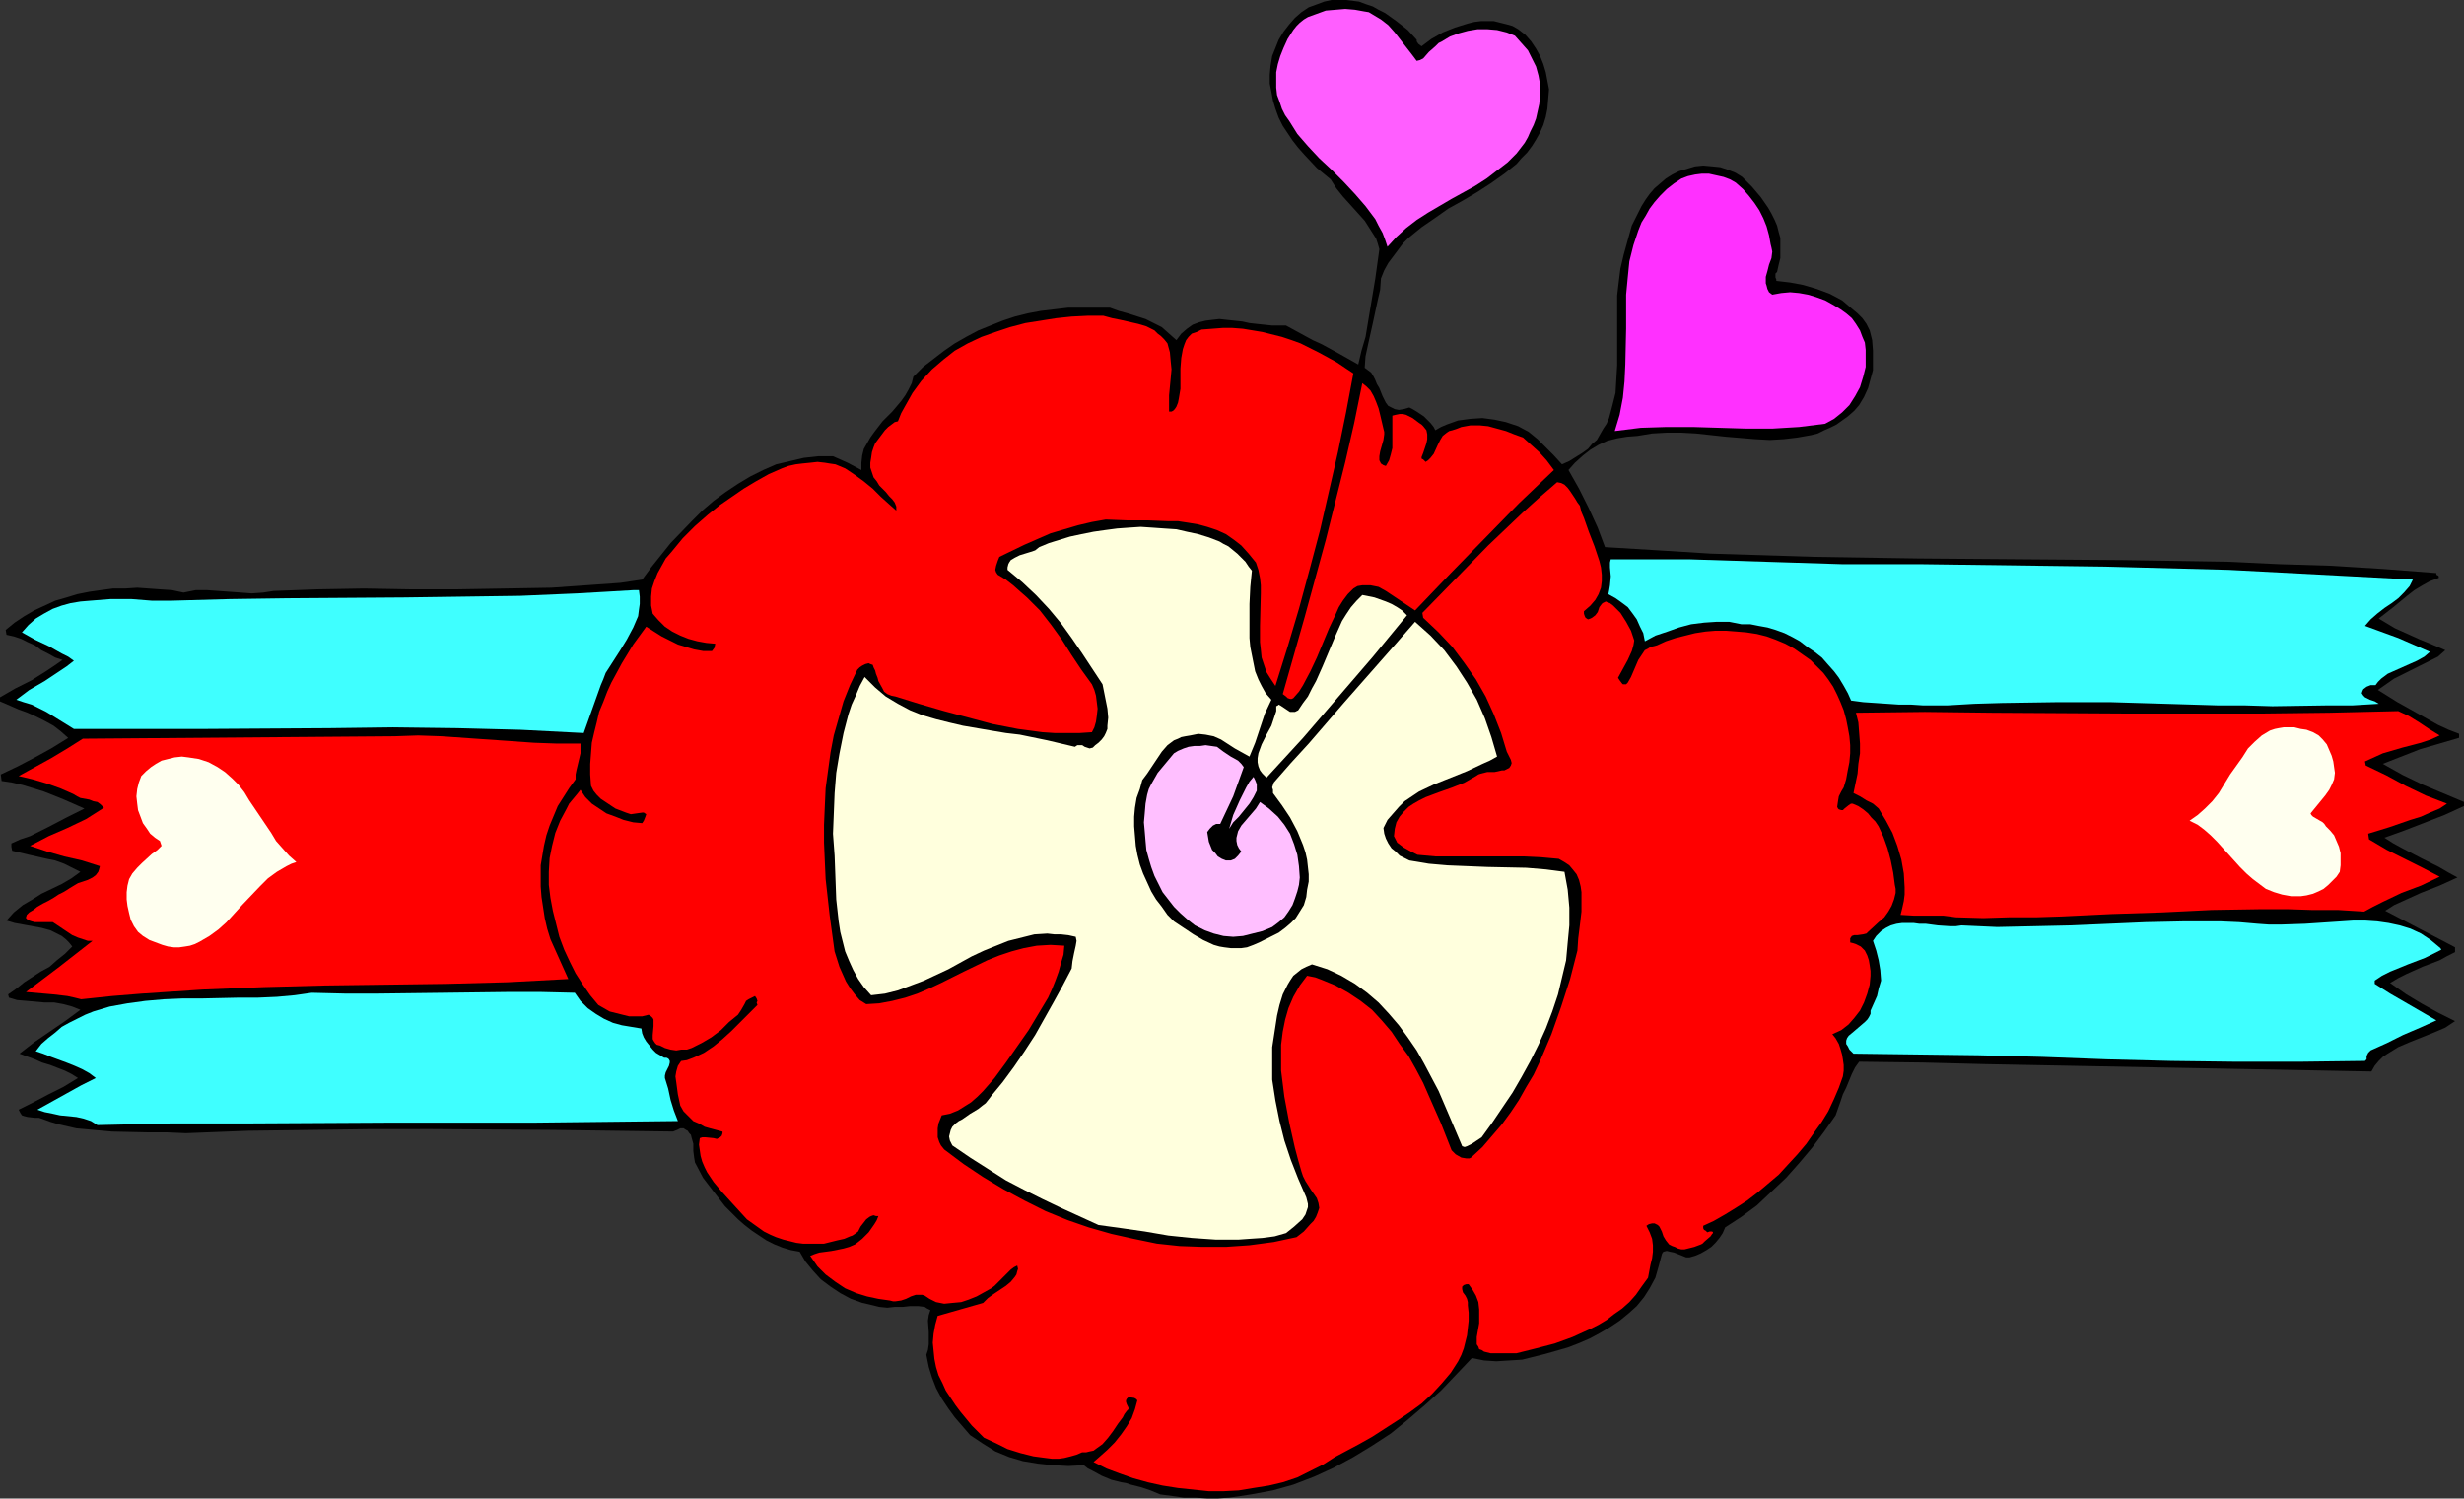 <?xml version="1.0" encoding="UTF-8" standalone="no"?>
<svg
   version="1.0"
   width="129.766mm"
   height="78.924mm"
   id="svg17"
   sodipodi:docname="Heart Design 2.wmf"
   xmlns:inkscape="http://www.inkscape.org/namespaces/inkscape"
   xmlns:sodipodi="http://sodipodi.sourceforge.net/DTD/sodipodi-0.dtd"
   xmlns="http://www.w3.org/2000/svg"
   xmlns:svg="http://www.w3.org/2000/svg">
  <rect width="100%" height="100%" fill="#333333" stroke="none"/>
  <sodipodi:namedview
     id="namedview17"
     pagecolor="#ffffff"
     bordercolor="#000000"
     borderopacity="0.25"
     inkscape:showpageshadow="2"
     inkscape:pageopacity="0.0"
     inkscape:pagecheckerboard="0"
     inkscape:deskcolor="#d1d1d1"
     inkscape:document-units="mm" />
  <defs
     id="defs1">
    <pattern
       id="WMFhbasepattern"
       patternUnits="userSpaceOnUse"
       width="6"
       height="6"
       x="0"
       y="0" />
  </defs>
  <path
     style="fill:#000000;fill-opacity:1;fill-rule:evenodd;stroke:none"
     d="m 1.616,197.947 1.616,-1.131 1.616,-1.293 3.232,-2.101 1.778,-0.97 1.454,-1.293 1.616,-1.293 1.454,-1.454 -0.646,-0.808 -0.646,-0.646 -0.808,-0.646 -0.646,-0.323 -1.616,-0.808 -1.778,-0.485 -3.555,-0.646 -1.778,-0.323 -1.616,-0.485 1.454,-1.616 1.778,-1.454 1.939,-1.131 1.778,-1.131 4.04,-1.939 1.939,-1.131 1.778,-1.293 -1.616,-0.808 -1.616,-0.808 -1.778,-0.646 -1.616,-0.323 -3.555,-0.808 -3.394,-0.808 -0.162,-0.808 v -0.646 l 1.778,-0.808 1.939,-0.646 3.555,-1.777 3.717,-1.939 3.555,-1.777 -4.04,-1.777 -4.04,-1.616 -2.101,-0.646 -2.101,-0.646 -2.101,-0.485 -2.101,-0.323 -0.162,-1.293 3.394,-1.616 3.394,-1.777 3.232,-1.777 3.394,-2.101 -1.454,-1.293 -1.454,-1.131 L 8.888,143.491 7.272,142.683 5.494,141.875 3.717,141.229 0,139.613 v -0.808 l 3.07,-1.777 3.232,-1.616 3.07,-1.939 1.454,-0.97 1.616,-1.131 -1.454,-0.485 -1.454,-0.808 -1.293,-0.646 -1.293,-0.97 -1.454,-0.646 -1.293,-0.646 -1.454,-0.485 -1.454,-0.323 -0.162,-0.97 1.778,-1.454 1.939,-1.293 1.939,-1.131 2.101,-0.97 2.101,-0.97 2.262,-0.646 2.101,-0.646 2.424,-0.485 2.262,-0.323 2.424,-0.323 h 2.424 l 2.424,-0.162 2.262,0.162 2.262,0.162 2.424,0.162 2.262,0.485 2.424,-0.485 h 2.262 l 2.262,0.162 4.525,0.323 2.101,0.162 2.262,-0.162 2.101,-0.323 4.363,-0.162 4.363,-0.162 9.211,-0.162 9.211,0.162 h 9.373 l 9.534,-0.162 9.211,-0.162 4.686,-0.323 4.525,-0.323 4.525,-0.323 4.363,-0.646 1.778,-2.424 1.939,-2.424 1.939,-2.424 4.202,-4.363 2.101,-2.101 2.262,-1.939 2.424,-1.777 2.424,-1.616 2.424,-1.454 2.586,-1.293 2.586,-1.131 2.747,-0.646 2.747,-0.646 2.909,-0.323 h 2.909 l 1.454,0.646 1.454,0.646 2.747,1.454 v -1.454 l 0.162,-1.454 0.323,-1.293 0.646,-1.131 0.646,-1.131 0.808,-1.131 1.616,-2.101 0.97,-0.97 0.97,-0.97 1.778,-2.101 0.808,-1.131 0.646,-1.131 0.646,-1.293 0.323,-1.293 1.939,-1.939 2.101,-1.616 2.101,-1.616 2.101,-1.454 2.262,-1.293 2.424,-1.293 2.424,-0.97 2.424,-0.97 2.424,-0.808 2.586,-0.646 2.586,-0.485 2.747,-0.323 2.747,-0.323 h 2.747 2.747 2.747 l 1.778,0.646 1.778,0.485 3.555,1.131 1.616,0.808 1.616,0.808 1.454,1.293 1.454,1.293 0.97,-1.293 1.131,-0.97 1.131,-0.808 1.293,-0.485 1.293,-0.323 1.293,-0.162 1.454,-0.162 1.454,0.162 3.07,0.323 1.454,0.323 1.454,0.162 3.07,0.323 h 1.293 1.454 l 3.555,1.939 1.778,0.97 1.778,0.808 3.555,1.939 3.717,2.101 0.646,-2.747 0.808,-2.747 0.97,-5.817 0.97,-5.817 0.808,-5.817 -0.323,-1.131 -0.323,-0.97 -1.131,-1.777 -1.131,-1.777 -1.454,-1.616 -2.909,-3.232 -1.293,-1.616 -1.131,-1.777 -2.747,-2.262 -2.424,-2.585 -1.293,-1.454 -1.131,-1.454 -0.97,-1.454 -0.97,-1.454 -0.808,-1.616 -0.646,-1.777 -0.485,-1.616 -0.323,-1.777 -0.323,-1.616 v -1.777 l 0.162,-1.777 0.323,-1.939 0.646,-1.616 0.646,-1.616 0.97,-1.616 1.131,-1.454 1.131,-1.293 1.293,-1.131 1.454,-0.97 1.778,-0.646 1.293,-0.485 L 265.024,0 h 1.454 1.454 l 1.293,0.162 1.293,0.162 1.293,0.485 1.454,0.485 1.131,0.646 1.293,0.646 2.262,1.616 2.262,1.777 1.778,1.939 v 0.323 l 0.323,0.485 0.646,0.485 1.939,-1.454 2.262,-1.293 2.424,-0.97 2.586,-0.808 1.293,-0.323 1.293,-0.162 h 1.293 1.293 l 1.293,0.323 1.293,0.323 1.131,0.323 1.131,0.646 1.454,1.131 1.131,1.293 0.97,1.454 0.808,1.454 0.646,1.616 0.485,1.616 0.646,3.393 -0.162,1.939 -0.162,1.939 -0.323,1.616 -0.485,1.616 -0.646,1.454 -0.808,1.454 -0.808,1.293 -0.97,1.293 -1.131,1.131 -0.97,1.131 -2.424,1.939 -2.747,1.939 -2.747,1.777 -2.747,1.616 -2.909,1.616 -2.747,1.939 -2.586,1.777 -2.586,2.101 -1.131,1.131 -0.97,1.293 -0.97,1.293 -0.97,1.293 -0.808,1.454 -0.646,1.616 -0.162,2.262 -0.485,2.101 -0.97,4.525 -0.97,4.363 -0.485,2.262 -0.162,2.262 0.646,0.485 0.646,0.485 0.485,0.808 0.323,0.646 0.323,0.808 0.485,0.808 0.646,1.616 0.323,0.646 0.323,0.646 0.485,0.646 0.646,0.323 0.646,0.323 0.808,0.162 0.97,-0.162 1.131,-0.323 0.646,0.323 0.808,0.485 1.454,0.97 1.293,1.293 0.646,0.808 0.323,0.646 1.131,-0.646 1.131,-0.485 2.262,-0.808 2.424,-0.323 2.424,-0.162 2.424,0.323 2.262,0.485 2.424,0.808 2.101,1.131 1.778,1.454 1.616,1.616 1.616,1.616 1.616,1.777 1.454,-0.646 1.293,-0.808 1.293,-0.808 1.131,-0.808 0.808,-0.97 0.97,-0.808 0.646,-1.131 0.646,-1.131 0.646,-0.97 0.485,-1.131 0.646,-2.424 0.646,-2.585 0.162,-2.747 0.162,-2.747 v -2.747 -2.909 -5.494 -2.747 l 0.323,-2.747 0.323,-2.585 0.646,-2.747 0.808,-2.909 0.808,-2.909 1.293,-2.585 0.646,-1.293 0.808,-1.293 0.808,-1.131 0.97,-1.131 1.131,-0.97 1.131,-0.97 1.293,-0.808 1.293,-0.646 1.616,-0.485 1.616,-0.485 1.616,-0.162 1.778,0.162 1.616,0.162 1.454,0.485 1.616,0.646 1.293,0.808 1.939,1.939 1.778,2.101 1.454,2.101 0.646,1.131 0.646,1.293 0.485,1.131 0.323,1.293 0.323,1.131 v 1.293 1.293 1.454 l -0.323,1.293 -0.323,1.454 -0.323,0.323 v 0.808 l 0.162,0.323 V 55.91 l 2.747,0.323 2.586,0.485 2.747,0.808 2.586,0.97 2.424,1.293 2.101,1.777 0.97,0.808 0.97,0.97 0.808,1.131 0.646,1.293 0.485,1.939 0.162,2.101 v 1.939 1.939 l -0.485,1.777 -0.485,1.777 -0.808,1.777 -0.97,1.616 -0.97,1.131 -1.293,1.131 -1.131,0.808 -1.131,0.808 -1.293,0.646 -1.131,0.485 -1.293,0.646 -1.293,0.323 -2.747,0.485 -2.747,0.323 -2.747,0.162 -2.909,-0.162 -5.818,-0.485 -5.979,-0.646 -2.909,-0.162 h -2.909 l -2.909,0.162 -2.909,0.485 -2.101,0.162 -1.939,0.323 -1.939,0.485 -1.778,0.808 -1.616,0.97 -1.454,1.131 -1.616,1.454 -1.293,1.454 2.101,3.717 1.939,3.878 1.778,3.878 1.454,3.878 10.666,0.646 10.342,0.646 10.342,0.323 10.342,0.323 20.685,0.323 20.362,0.162 20.523,0.162 20.523,0.323 10.342,0.485 10.504,0.323 10.342,0.646 10.504,0.808 v 0.162 0.162 l 0.323,0.162 0.162,0.162 v 0.162 0.162 l -1.778,0.646 -1.454,0.808 -1.616,0.97 -1.454,1.131 -2.747,2.262 -2.909,2.262 1.616,0.97 1.616,0.97 3.232,1.454 1.778,0.808 1.616,0.646 3.394,1.454 -1.454,1.293 -1.616,0.808 -3.555,1.777 -3.555,1.777 -1.616,1.131 -1.616,1.131 3.878,2.424 4.04,2.262 4.04,2.262 2.101,0.97 2.101,0.808 v 0.485 0.323 l -3.878,1.131 -3.878,1.131 -3.717,1.454 -3.717,1.454 4.04,2.262 4.04,1.939 8.08,3.393 v 0.808 l -3.878,1.777 -7.918,3.07 -4.04,1.454 1.778,1.131 1.778,0.97 3.717,1.939 3.555,1.777 1.939,1.131 1.778,0.97 -3.555,1.616 -3.717,1.454 -3.555,1.616 -1.778,0.808 -1.778,1.131 3.394,1.777 3.394,1.777 3.717,1.939 3.394,1.777 v 0.97 l -1.616,0.808 -1.454,0.808 -3.394,1.293 -3.232,1.454 -1.616,0.808 -1.616,0.97 1.616,1.131 1.616,1.131 3.232,1.939 3.232,1.777 3.232,1.616 -1.939,1.293 -2.262,0.97 -2.424,0.97 -2.424,0.97 -2.262,0.97 -2.101,1.293 -0.97,0.646 -0.808,0.808 -0.808,0.97 -0.646,1.131 -25.694,-0.485 -25.533,-0.485 -25.533,-0.485 -12.605,-0.323 -12.605,-0.162 -0.808,1.131 -0.646,1.293 -1.131,2.747 -0.646,1.293 -0.485,1.454 -0.97,2.747 -2.262,3.232 -2.424,3.232 -2.586,3.07 -2.586,2.909 -2.909,2.747 -2.909,2.747 -3.07,2.262 -3.232,2.101 -0.485,1.131 -0.646,0.97 -0.808,0.97 -0.808,0.808 -0.97,0.646 -1.131,0.646 -1.131,0.485 -1.131,0.323 h -0.646 l -0.808,-0.323 -0.808,-0.323 -0.808,-0.323 -0.808,-0.162 -0.646,-0.162 -0.646,0.162 -0.162,0.162 -0.162,0.323 -0.646,2.424 -0.646,2.262 -1.131,2.101 -1.131,1.777 -1.454,1.777 -1.616,1.454 -1.778,1.454 -1.939,1.293 -1.939,1.131 -2.101,1.131 -2.262,0.97 -2.101,0.808 -4.525,1.293 -4.525,1.131 -2.586,0.162 -2.586,0.162 -2.424,-0.162 -2.424,-0.485 -3.07,3.232 -3.07,3.232 -3.232,2.909 -3.394,2.909 -3.394,2.747 -3.717,2.424 -3.717,2.262 -3.878,2.101 -3.878,1.777 -4.202,1.616 -4.04,1.131 -4.363,0.808 -2.101,0.323 -2.262,0.323 -2.262,0.162 h -2.101 l -2.424,-0.162 h -2.262 l -2.262,-0.323 -2.424,-0.323 -1.939,-0.808 -1.939,-0.646 -1.939,-0.485 -0.97,-0.323 -0.97,-0.162 -1.939,-0.485 -1.939,-0.808 -1.778,-0.97 -0.97,-0.485 -0.808,-0.646 -3.07,0.162 -3.07,-0.162 -3.07,-0.323 -2.909,-0.485 -2.747,-0.808 -2.747,-1.131 -2.586,-1.616 -2.424,-1.616 -3.07,-3.555 -1.293,-1.777 -1.293,-1.939 -1.131,-2.101 -0.808,-2.101 -0.646,-2.101 -0.485,-2.424 0.323,-0.97 0.162,-1.131 v -2.424 l -0.162,-2.262 0.162,-1.131 0.323,-0.97 -0.646,-0.323 -0.485,-0.323 -1.293,-0.162 h -1.616 l -1.454,0.162 h -1.616 l -1.454,0.162 -1.616,-0.162 -1.293,-0.323 -2.101,-0.485 -2.262,-0.808 -2.101,-1.131 -1.939,-1.293 -1.939,-1.454 -1.616,-1.777 -1.454,-1.777 -1.131,-1.939 -1.778,-0.323 -1.616,-0.485 -1.616,-0.646 -1.616,-0.808 -1.454,-0.97 -1.454,-0.97 -1.454,-1.131 -1.293,-1.131 -2.586,-2.585 -2.262,-2.909 -2.101,-2.747 -1.616,-3.07 -0.162,-0.97 -0.162,-1.293 v -1.454 l -0.323,-1.131 -0.162,-0.646 -0.323,-0.323 -0.323,-0.485 -0.323,-0.162 -0.485,-0.323 h -0.646 l -0.646,0.323 -0.808,0.323 -23.917,-0.323 -24.078,-0.162 H 73.851 l -12.12,0.162 -12.282,0.162 -12.443,0.485 -3.717,-0.162 h -3.717 l -7.272,-0.162 -3.555,-0.323 -3.555,-0.323 -3.555,-0.808 -1.616,-0.485 -1.778,-0.646 -0.485,-0.162 H 6.949 l -1.454,-0.162 -0.646,-0.162 -0.485,-0.162 -0.323,-0.485 -0.323,-0.646 2.909,-1.454 3.07,-1.616 2.909,-1.454 2.909,-1.777 -1.293,-0.808 -1.293,-0.646 -2.909,-1.131 -1.616,-0.485 -1.454,-0.646 -3.07,-1.131 2.909,-2.262 3.07,-2.101 3.07,-2.101 3.07,-2.262 -1.616,-0.646 -1.778,-0.485 -1.778,-0.323 H 8.888 L 5.333,199.24 3.394,199.078 1.778,198.593 Z"
     id="path1" />
  <path
     style="fill:#ff0000;fill-opacity:1;fill-rule:evenodd;stroke:none"
     d="M 18.422,187.282 H 17.453 l -0.97,-0.323 -0.97,-0.323 -1.131,-0.485 -1.939,-1.293 -1.939,-1.293 H 9.373 8.403 7.595 6.949 L 6.302,183.404 5.818,183.242 5.494,183.081 5.333,182.919 5.171,182.757 v -0.162 l 0.162,-0.485 0.485,-0.485 0.808,-0.485 0.808,-0.646 1.131,-0.646 0.97,-0.485 1.131,-0.646 0.97,-0.646 0.97,-0.485 0.808,-0.485 0.485,-0.323 0.808,-0.485 0.808,-0.485 1.939,-0.646 0.97,-0.485 0.646,-0.485 0.485,-0.646 0.162,-0.485 0.162,-0.646 -3.555,-1.131 -3.555,-0.808 -3.394,-0.97 -3.394,-1.131 3.717,-1.939 3.717,-1.616 3.717,-1.777 1.778,-1.131 1.778,-1.131 -0.646,-0.646 -0.646,-0.485 -0.808,-0.162 -0.808,-0.323 -1.778,-0.323 -0.646,-0.323 -0.808,-0.485 -2.586,-1.131 -2.747,-0.97 -2.747,-0.808 -2.747,-0.646 3.232,-1.777 3.232,-1.777 3.232,-1.939 3.07,-1.939 62.054,-0.485 4.686,-0.162 4.686,0.162 9.211,0.646 9.211,0.646 4.525,0.162 h 4.686 v 0.97 0.97 l -0.808,3.393 -0.162,0.808 v 0.97 l -1.293,1.777 -1.131,1.777 -1.131,1.777 -0.808,1.939 -0.808,1.939 -0.646,1.939 -0.485,2.101 -0.323,1.939 -0.323,1.939 v 2.101 2.101 l 0.162,2.101 0.323,2.101 0.323,2.101 0.485,2.101 0.646,2.101 3.555,7.918 -12.12,0.646 -12.12,0.323 -11.958,0.162 -12.282,0.162 -12.12,0.323 -12.12,0.485 -12.12,0.808 -5.979,0.485 -6.141,0.646 -1.293,-0.323 -1.454,-0.323 -2.747,-0.323 -5.494,-0.485 6.626,-5.009 z"
     id="path2" />
  <path
     style="fill:#3fffff;fill-opacity:1;fill-rule:evenodd;stroke:none"
     d="m 19.069,214.591 -1.293,-0.97 -1.454,-0.808 -1.454,-0.646 -1.616,-0.646 -3.07,-1.131 -1.616,-0.646 -1.454,-0.485 1.131,-1.454 1.293,-1.131 1.454,-1.131 1.293,-1.131 1.454,-0.808 1.616,-0.808 1.616,-0.808 1.616,-0.646 3.232,-0.97 3.555,-0.646 3.555,-0.485 3.717,-0.323 3.717,-0.162 h 3.878 l 7.434,-0.162 h 3.717 l 3.717,-0.162 3.555,-0.323 3.394,-0.485 6.626,0.162 h 6.464 l 13.09,-0.162 12.928,-0.162 h 6.464 l 6.787,0.162 1.131,1.616 1.454,1.454 1.616,1.131 1.616,0.97 1.778,0.808 1.778,0.485 1.939,0.323 1.939,0.323 0.162,0.97 0.323,0.808 0.485,0.808 0.646,0.808 0.646,0.808 0.646,0.646 0.808,0.485 0.808,0.485 h 0.485 l 0.323,0.162 0.162,0.162 0.162,0.323 v 0.323 l -0.162,0.646 -0.323,0.646 -0.323,0.646 -0.162,0.646 v 0.485 l 0.646,2.101 0.485,2.262 0.646,2.101 0.808,2.101 -14.382,0.162 -14.544,0.162 H 77.083 L 48.157,223.64 H 33.774 l -14.382,0.323 -1.293,-0.808 -1.454,-0.485 -1.454,-0.323 -3.232,-0.323 -1.454,-0.323 -1.616,-0.323 -1.454,-0.485 5.818,-3.232 2.909,-1.616 z"
     id="path3" />
  <path
     style="fill:#3fffff;fill-opacity:1;fill-rule:evenodd;stroke:none"
     d="m 14.706,131.534 -1.131,-0.808 -1.293,-0.646 -2.586,-1.454 -2.747,-1.293 -2.586,-1.454 1.293,-1.454 1.454,-1.293 1.616,-0.97 1.778,-0.97 1.778,-0.646 1.778,-0.485 1.939,-0.323 1.939,-0.162 4.04,-0.323 h 4.202 l 4.04,0.323 h 3.878 l 11.635,-0.323 11.474,-0.162 23.27,-0.162 11.635,-0.162 11.474,-0.162 11.312,-0.485 5.656,-0.323 5.494,-0.323 h 1.131 l 0.162,1.293 v 1.454 l -0.162,1.131 -0.162,1.293 -0.485,1.131 -0.485,1.131 -1.293,2.424 -1.293,2.101 -1.454,2.262 -1.454,2.262 -0.485,1.293 -0.485,1.131 -3.394,9.534 -12.605,-0.646 -12.605,-0.323 -12.766,-0.162 -12.605,0.162 -25.533,0.162 H 27.31 14.706 l -5.494,-3.393 -2.909,-1.454 -1.616,-0.485 -1.454,-0.485 1.293,-0.97 1.293,-0.97 3.07,-1.777 2.909,-1.939 1.454,-0.97 z"
     id="path4" />
  <path
     style="fill:#ff0000;fill-opacity:1;fill-rule:evenodd;stroke:none"
     d="m 115.544,157.226 0.97,1.454 1.293,1.293 1.454,0.97 1.454,0.97 1.778,0.646 1.616,0.646 1.939,0.485 1.778,0.162 0.323,-0.485 0.323,-0.808 0.162,-0.485 -0.485,-0.323 h -0.323 l -1.131,0.162 -1.131,0.162 -0.485,-0.162 -0.485,-0.162 -2.101,-0.808 -0.97,-0.646 -0.97,-0.646 -0.97,-0.646 -0.808,-0.808 -0.646,-0.808 -0.485,-0.97 -0.162,-2.262 v -2.101 l 0.162,-2.101 0.162,-2.101 0.485,-2.101 0.485,-1.939 0.485,-2.101 0.808,-1.939 0.808,-2.101 0.808,-1.777 2.101,-3.878 2.262,-3.717 2.586,-3.555 3.07,1.939 1.616,0.808 1.616,0.808 1.616,0.485 1.616,0.485 1.778,0.323 h 1.778 l 0.485,-0.646 0.162,-0.808 -1.778,-0.162 -1.778,-0.323 -1.778,-0.485 -1.616,-0.646 -1.616,-0.808 -1.454,-0.97 -1.293,-1.293 -1.131,-1.293 -0.323,-1.616 v -1.777 l 0.162,-1.616 0.485,-1.454 0.646,-1.616 0.808,-1.454 0.808,-1.454 1.131,-1.293 2.262,-2.747 2.424,-2.424 2.586,-2.262 2.424,-1.939 4.686,-3.232 2.424,-1.454 2.586,-1.454 2.586,-1.131 1.293,-0.485 1.454,-0.323 1.293,-0.162 1.616,-0.162 1.454,-0.162 1.454,0.162 0.97,0.162 1.131,0.162 1.939,0.808 1.939,1.293 1.778,1.293 1.778,1.454 1.616,1.616 1.616,1.454 1.454,1.293 v -0.808 l -0.323,-0.808 -0.485,-0.646 -0.646,-0.646 -0.646,-0.808 -0.646,-0.646 -0.646,-0.646 -0.485,-0.808 -0.646,-0.808 -0.323,-0.97 -0.323,-0.97 v -0.97 l 0.162,-0.97 0.162,-1.131 0.323,-0.97 0.323,-0.808 0.97,-1.293 0.97,-1.293 0.646,-0.646 0.646,-0.485 0.646,-0.485 0.646,-0.162 0.646,-1.616 0.808,-1.454 1.454,-2.585 1.778,-2.424 2.101,-2.262 2.262,-1.939 2.262,-1.777 2.586,-1.454 2.747,-1.293 2.747,-0.97 2.909,-0.97 3.07,-0.808 3.07,-0.485 3.07,-0.485 3.07,-0.323 3.232,-0.162 h 3.07 l 1.778,0.485 1.616,0.323 3.555,0.808 1.616,0.485 1.616,0.808 0.646,0.646 0.646,0.485 0.646,0.646 0.646,0.808 0.485,1.777 0.162,1.777 0.162,1.616 -0.162,1.777 -0.323,3.393 v 1.616 1.616 h 0.485 l 0.323,-0.162 0.323,-0.323 0.323,-0.485 0.323,-0.808 0.162,-0.808 0.323,-1.939 v -1.939 -2.101 l 0.162,-2.101 0.323,-1.777 0.323,-0.97 0.323,-0.808 0.485,-0.646 0.646,-0.646 0.97,-0.323 0.97,-0.485 2.101,-0.162 2.101,-0.162 h 1.939 l 2.101,0.162 1.939,0.323 1.939,0.323 1.939,0.485 1.939,0.485 1.939,0.646 1.778,0.646 3.555,1.777 3.555,1.939 3.394,2.262 -1.454,7.756 -1.616,7.918 -1.778,7.756 -1.778,7.756 -2.101,7.918 -2.101,7.756 -2.262,7.595 -2.424,7.756 -0.97,-1.454 -0.808,-1.293 -0.485,-1.454 -0.485,-1.454 -0.162,-1.616 -0.162,-1.454 v -3.232 l 0.162,-6.464 v -1.616 l -0.162,-1.454 -0.323,-1.616 -0.485,-1.454 -1.454,-1.777 -1.454,-1.616 -1.454,-1.131 -1.616,-1.131 -1.778,-0.808 -1.939,-0.646 -1.778,-0.485 -1.939,-0.323 -2.101,-0.323 h -1.939 l -4.202,-0.162 h -4.04 l -4.202,-0.162 -2.747,0.485 -2.747,0.646 -2.747,0.808 -2.747,0.808 -2.586,1.131 -2.586,1.131 -5.01,2.424 -0.323,0.808 -0.323,0.97 -0.162,0.808 0.162,0.485 0.323,0.485 1.616,0.97 1.454,1.131 1.454,1.293 1.293,1.131 2.586,2.585 2.262,2.909 2.101,2.909 1.939,3.07 1.939,2.909 2.101,2.909 0.485,1.131 0.323,1.131 0.162,1.293 0.162,1.293 -0.162,1.454 -0.162,1.131 -0.323,1.131 -0.485,0.97 -2.424,0.162 h -2.424 -2.586 l -2.424,-0.162 -4.848,-0.646 -5.01,-0.97 -4.848,-1.293 -4.848,-1.293 -5.01,-1.454 -4.686,-1.454 -0.808,-0.162 -0.808,-0.323 -0.646,-0.485 -0.323,-0.646 -0.808,-1.454 -0.162,-0.646 -0.323,-0.808 -0.162,-0.646 -0.323,-0.646 -0.162,-0.485 -0.485,-0.162 -0.323,-0.162 -0.646,0.162 -0.646,0.323 -0.485,0.323 -0.485,0.485 -1.454,3.07 -1.293,3.232 -0.97,3.393 -0.97,3.393 -0.646,3.393 -0.485,3.555 -0.485,3.555 -0.162,3.555 -0.162,3.717 v 3.555 l 0.162,3.717 0.162,3.555 0.808,7.272 0.97,7.11 0.97,3.07 0.646,1.454 0.646,1.454 0.808,1.293 0.97,1.293 0.97,1.131 1.293,0.808 2.586,-0.162 2.586,-0.485 2.586,-0.646 2.424,-0.808 2.262,-0.97 2.424,-1.131 4.525,-2.262 4.686,-2.262 2.424,-0.97 2.424,-0.808 2.424,-0.646 2.586,-0.485 2.747,-0.162 2.747,0.162 -0.162,1.777 -0.485,1.616 -0.485,1.777 -0.646,1.777 -0.646,1.616 -0.808,1.777 -1.939,3.232 -1.939,3.232 -4.525,6.464 -2.262,3.07 -2.262,2.585 -1.131,1.131 -1.293,1.131 -1.293,0.808 -1.293,0.808 -1.616,0.646 -1.616,0.323 -0.323,0.808 -0.323,0.808 -0.162,0.97 v 0.97 0.808 l 0.323,0.97 0.323,0.646 0.646,0.808 3.878,2.909 3.878,2.585 4.04,2.424 4.202,2.262 4.202,2.101 4.363,1.777 4.202,1.454 4.525,1.293 4.363,0.97 4.686,0.97 4.525,0.485 4.525,0.162 h 4.686 l 4.686,-0.323 4.848,-0.646 4.525,-0.97 1.454,-1.131 1.293,-1.454 0.646,-0.646 0.485,-0.808 0.323,-0.808 0.323,-0.97 -0.162,-0.97 -0.323,-0.97 -1.131,-1.616 -1.131,-1.777 -0.485,-0.97 -0.323,-0.97 -0.646,-2.262 -0.646,-2.424 -1.131,-5.009 -0.97,-5.171 -0.323,-2.585 -0.323,-2.585 v -2.585 -2.585 l 0.323,-2.585 0.485,-2.424 0.646,-2.262 0.97,-2.262 1.293,-2.262 1.454,-1.939 1.616,0.323 1.293,0.485 2.747,1.131 2.586,1.454 2.424,1.616 2.262,1.777 1.939,2.101 1.939,2.262 1.616,2.424 1.778,2.424 1.454,2.585 1.454,2.747 1.131,2.585 2.424,5.494 2.101,5.332 0.808,0.808 1.131,0.646 0.97,0.162 h 0.646 l 0.323,-0.162 2.262,-2.101 1.939,-2.262 1.939,-2.262 1.778,-2.424 1.616,-2.424 1.454,-2.585 1.454,-2.424 1.293,-2.747 2.262,-5.332 1.939,-5.494 1.778,-5.494 1.454,-5.656 0.162,-2.424 0.323,-2.585 0.323,-2.747 v -2.585 -1.293 l -0.162,-1.131 -0.323,-1.293 -0.485,-1.131 -0.646,-0.808 -0.808,-0.97 -0.97,-0.646 -1.131,-0.646 -3.555,-0.323 -3.394,-0.162 h -14.059 -3.555 l -3.555,-0.323 -1.293,-0.646 -1.454,-0.808 -0.646,-0.485 -0.646,-0.485 -0.323,-0.646 -0.323,-0.646 0.162,-1.454 0.323,-1.293 0.646,-1.131 0.808,-0.97 0.97,-0.97 0.97,-0.646 1.131,-0.646 1.293,-0.646 2.586,-0.97 2.747,-0.97 2.424,-0.97 1.131,-0.646 1.131,-0.646 0.485,-0.323 0.485,-0.162 1.293,-0.323 h 1.454 l 1.454,-0.323 h 0.485 l 0.646,-0.323 0.323,-0.162 0.323,-0.485 0.162,-0.485 -0.162,-0.646 -0.323,-0.646 -0.485,-0.97 -1.131,-3.717 -1.454,-3.717 -1.616,-3.555 -1.939,-3.393 -2.262,-3.232 -2.424,-3.232 -2.747,-2.909 -3.07,-2.909 -0.162,-0.97 6.626,-6.787 6.464,-6.625 6.787,-6.464 3.394,-3.07 3.555,-3.07 0.808,0.162 0.646,0.323 0.646,0.646 0.485,0.646 0.97,1.454 0.485,0.808 0.485,0.646 0.323,1.293 0.485,1.131 0.97,2.747 1.131,2.909 0.97,2.909 0.323,1.293 0.162,1.454 v 1.293 l -0.162,1.293 -0.485,1.293 -0.646,1.131 -0.97,1.131 -1.293,1.131 v 0.485 l 0.162,0.485 0.162,0.323 0.485,0.323 0.485,-0.162 0.323,-0.162 0.646,-0.485 0.485,-0.646 0.323,-0.97 0.485,-0.646 0.162,-0.162 0.323,-0.162 0.323,-0.162 0.323,0.162 0.485,0.162 0.646,0.485 1.454,1.454 1.131,1.777 0.97,1.777 0.646,1.939 -0.162,0.97 -0.323,1.131 -0.808,1.777 -0.97,1.777 -0.97,1.777 0.323,0.485 0.485,0.646 0.162,0.162 h 0.323 0.323 l 0.323,-0.323 0.646,-1.131 0.485,-1.131 0.97,-2.262 0.646,-0.97 0.646,-0.97 0.646,-0.323 0.485,-0.323 0.646,-0.162 0.646,-0.162 1.778,-0.808 1.939,-0.646 1.939,-0.485 1.939,-0.485 2.101,-0.323 1.939,-0.162 h 2.101 l 2.101,0.162 1.939,0.162 2.101,0.323 1.939,0.485 1.778,0.646 1.939,0.808 1.778,0.97 1.616,1.131 1.616,1.131 1.293,1.293 1.293,1.293 0.97,1.293 0.97,1.454 0.808,1.616 0.646,1.454 0.646,1.616 0.485,1.777 0.323,1.616 0.323,1.777 0.162,1.777 v 1.616 l -0.162,1.777 -0.323,1.616 -0.323,1.777 -0.485,1.616 -0.485,0.808 -0.485,0.97 -0.162,0.97 -0.162,1.131 0.162,0.323 0.162,0.162 0.485,0.162 h 0.323 l 0.323,-0.323 0.808,-0.646 0.485,-0.323 h 0.323 l 1.131,0.485 0.97,0.646 0.97,0.808 0.646,0.808 0.808,0.808 0.646,0.97 0.97,2.101 0.808,2.262 0.646,2.424 0.485,2.424 0.323,2.424 0.162,0.808 v 0.808 l -0.323,1.293 -0.485,1.293 -0.646,1.131 -0.808,1.131 -1.131,0.97 -2.101,1.939 -0.323,0.323 -0.646,0.162 -1.131,0.162 h -0.646 l -0.485,0.162 -0.323,0.485 v 0.323 0.485 l 0.646,0.162 0.485,0.162 0.97,0.485 0.808,0.808 0.485,0.97 0.323,0.97 0.162,0.97 0.162,1.131 v 0.97 l -0.162,1.777 -0.485,1.777 -0.646,1.777 -0.808,1.616 -1.131,1.454 -1.131,1.293 -1.454,1.131 -1.778,0.808 0.646,0.808 0.646,1.131 0.323,0.97 0.323,1.131 0.162,0.97 0.162,1.131 v 1.131 l -0.162,1.131 -0.808,2.262 -0.97,2.262 -1.131,2.424 -1.293,2.101 -1.616,2.262 -1.454,2.101 -1.778,2.101 -1.939,2.101 -1.778,1.939 -2.101,1.777 -2.101,1.777 -2.101,1.616 -2.262,1.454 -2.101,1.293 -2.262,1.293 -2.101,0.97 v 0.485 l 0.162,0.323 0.323,0.162 0.323,0.323 0.485,-0.162 h 0.323 0.162 l 0.162,0.162 v 0.162 l -0.162,0.162 -0.323,0.485 -1.131,0.97 -0.485,0.485 -0.323,0.162 -1.293,0.485 -0.646,0.162 -0.646,0.162 -0.646,0.162 h -0.646 l -0.646,-0.162 -0.646,-0.323 -0.485,-0.162 -0.646,-0.323 -0.646,-0.808 -0.485,-0.808 -0.323,-0.97 -0.485,-0.97 -0.323,-0.323 -0.323,-0.162 -0.323,-0.162 h -0.485 l -0.646,0.162 -0.485,0.323 0.646,1.293 0.485,1.293 0.162,1.293 v 1.293 l -0.162,1.293 -0.323,1.293 -0.485,2.585 -1.293,1.777 -1.131,1.616 -1.293,1.454 -1.454,1.293 -1.616,1.131 -1.454,1.131 -1.616,0.97 -1.616,0.808 -3.555,1.616 -3.555,1.293 -3.717,0.97 -3.878,0.97 h -1.131 -1.293 -1.454 -1.293 l -1.293,-0.323 -0.485,-0.323 -0.485,-0.162 -0.162,-0.485 -0.323,-0.485 v -0.646 -0.808 l 0.485,-2.747 v -1.454 -1.293 l -0.162,-1.454 -0.485,-1.293 -0.646,-1.131 -0.808,-1.131 h -0.485 l -0.485,0.162 -0.162,0.162 -0.162,0.162 v 0.485 l 0.162,0.646 0.485,0.646 0.323,0.646 0.162,0.646 v 0.646 l 0.162,1.454 v 1.616 l -0.162,1.454 -0.162,1.454 -0.323,1.293 -0.323,1.293 -0.485,1.293 -0.646,1.293 -1.454,2.262 -1.778,2.101 -1.939,2.101 -2.101,1.939 -2.424,1.777 -2.424,1.616 -5.01,3.232 -2.586,1.454 -2.424,1.293 -2.424,1.293 -2.262,1.454 -2.586,1.293 -2.586,1.293 -2.909,0.97 -2.747,0.646 -3.07,0.485 -2.909,0.485 -3.07,0.162 h -2.909 l -3.07,-0.323 -3.07,-0.323 -3.07,-0.485 -2.909,-0.646 -2.909,-0.808 -2.747,-0.97 -2.586,-0.97 -2.586,-1.293 1.293,-1.131 1.454,-1.293 1.454,-1.454 1.293,-1.616 1.131,-1.616 0.97,-1.616 0.646,-1.777 0.485,-1.777 -0.323,-0.323 -0.323,-0.162 -1.131,-0.162 -0.323,0.323 -0.162,0.323 v 0.323 l 0.162,0.485 0.323,0.646 v 0.323 l -0.323,0.323 -0.485,0.646 -0.323,0.646 -0.97,1.293 -0.97,1.454 -0.97,1.293 -1.131,1.293 -1.131,0.808 -0.646,0.485 -0.808,0.162 -0.646,0.162 h -0.808 l -1.131,0.485 -1.131,0.323 -1.293,0.323 -1.131,0.162 h -1.293 l -1.293,-0.162 -2.424,-0.323 -2.586,-0.646 -2.586,-0.808 -2.262,-1.131 -2.424,-1.131 -2.424,-2.424 -2.262,-2.747 -0.97,-1.293 -0.97,-1.454 -0.97,-1.454 -0.646,-1.454 -0.808,-1.616 -0.485,-1.616 -0.323,-1.616 -0.162,-1.616 -0.162,-1.616 0.162,-1.777 0.323,-1.777 0.485,-1.777 4.525,-1.293 4.525,-1.293 0.97,-0.97 1.131,-0.808 2.424,-1.616 0.97,-0.808 0.808,-0.97 0.323,-0.485 0.162,-0.646 0.162,-0.485 -0.162,-0.646 -0.646,0.323 -0.646,0.485 -1.293,1.293 -1.293,1.293 -0.646,0.646 -0.646,0.485 -1.454,0.808 -1.454,0.808 -1.616,0.646 -1.454,0.485 -1.778,0.162 -1.616,0.162 -1.616,-0.323 -0.646,-0.323 -0.646,-0.323 -0.485,-0.323 -0.485,-0.323 -0.485,-0.162 h -0.323 -0.97 l -0.97,0.323 -0.97,0.485 -0.97,0.323 -1.131,0.162 h -0.485 l -0.646,-0.162 -2.262,-0.323 -2.262,-0.485 -2.101,-0.646 -2.262,-0.97 -1.939,-1.293 -1.939,-1.454 -1.616,-1.616 -1.454,-2.101 0.808,-0.323 0.97,-0.323 2.424,-0.323 2.424,-0.485 1.131,-0.323 1.131,-0.485 0.646,-0.485 0.808,-0.646 1.293,-1.293 1.131,-1.616 0.485,-0.808 0.323,-0.808 h -0.485 l -0.485,-0.162 -0.485,0.162 -0.323,0.162 -0.646,0.485 -1.131,1.454 -0.485,0.97 -0.646,0.485 -0.485,0.323 -0.485,0.162 -1.131,0.485 -1.454,0.323 -1.293,0.323 -1.293,0.323 h -1.454 -1.293 -1.454 l -1.293,-0.162 -1.293,-0.323 -1.293,-0.323 -1.454,-0.485 -1.131,-0.485 -1.293,-0.646 -1.131,-0.808 -1.131,-0.808 -1.131,-0.808 -3.394,-3.717 -1.616,-1.777 -1.616,-1.939 -1.293,-1.939 -0.485,-0.97 -0.485,-1.131 -0.323,-1.131 -0.162,-1.131 -0.162,-1.131 0.162,-1.293 0.485,-0.162 h 0.646 l 1.616,0.162 0.646,0.162 0.646,-0.323 0.162,-0.162 0.162,-0.162 0.162,-0.485 v -0.323 l -2.424,-0.646 -1.131,-0.323 -1.131,-0.646 -1.131,-0.485 -0.97,-0.97 -0.97,-0.97 -0.646,-1.131 -0.485,-2.262 -0.323,-2.424 -0.162,-1.131 0.162,-0.97 0.323,-1.131 0.646,-0.97 1.131,-0.162 1.293,-0.485 2.101,-0.97 1.939,-1.293 1.778,-1.454 1.778,-1.616 1.778,-1.777 3.394,-3.393 -0.162,-0.485 0.162,-0.323 -0.162,-0.485 -0.323,-0.485 -0.646,0.323 -0.646,0.323 -0.485,0.323 -0.323,0.646 -0.646,1.131 -0.646,0.97 -1.778,1.454 -1.616,1.616 -1.939,1.454 -1.939,1.131 -0.97,0.485 -0.97,0.485 -0.97,0.323 h -1.131 l -0.97,0.162 -1.131,-0.162 -1.131,-0.323 -0.97,-0.485 -0.646,-0.162 -0.323,-0.323 -0.323,-0.485 -0.162,-0.323 v -0.808 l 0.162,-1.777 v -0.97 -0.323 l -0.162,-0.323 -0.323,-0.323 -0.485,-0.323 -1.293,0.323 h -1.293 -1.293 l -1.293,-0.323 -1.293,-0.323 -1.293,-0.323 -2.262,-1.293 -1.616,-1.939 -1.454,-2.101 -1.454,-2.262 -1.131,-2.262 -1.131,-2.424 -0.97,-2.585 -0.646,-2.585 -0.646,-2.585 -0.485,-2.585 -0.323,-2.585 v -2.585 l 0.162,-2.747 0.485,-2.424 0.646,-2.585 0.97,-2.424 1.293,-2.424 0.485,-0.97 0.808,-0.97 0.808,-0.97 z"
     id="path5" />
  <path
     style="fill:#ffffdd;fill-opacity:1;fill-rule:evenodd;stroke:none"
     d="m 172.104,134.765 1.131,1.131 0.97,0.97 2.101,1.777 2.424,1.454 2.424,1.293 2.424,0.97 2.747,0.808 2.586,0.646 2.747,0.646 5.656,0.97 2.909,0.485 2.747,0.323 5.494,1.131 2.747,0.646 2.747,0.646 0.485,-0.323 h 0.485 0.485 l 0.485,0.323 0.485,0.162 0.485,0.162 0.646,-0.162 0.485,-0.485 0.646,-0.485 0.646,-0.646 0.485,-0.646 0.323,-0.646 0.323,-0.808 v -0.646 l 0.162,-1.616 -0.162,-1.777 -0.323,-1.616 -0.646,-3.232 -4.04,-6.14 -2.101,-3.07 -2.101,-2.909 -2.424,-2.909 -2.586,-2.747 -2.747,-2.585 -2.909,-2.424 v -0.485 l 0.162,-0.646 0.162,-0.323 0.323,-0.485 0.808,-0.485 0.97,-0.485 2.101,-0.646 0.97,-0.323 0.808,-0.646 1.939,-0.808 2.101,-0.646 2.101,-0.646 2.262,-0.485 2.424,-0.485 2.262,-0.323 2.424,-0.323 2.262,-0.162 2.424,-0.162 2.424,0.162 2.262,0.162 2.424,0.162 2.101,0.485 2.262,0.485 2.101,0.646 2.101,0.808 0.808,0.485 0.97,0.485 1.778,1.454 0.808,0.808 0.808,0.808 0.646,0.97 0.646,0.808 -0.323,3.232 -0.162,3.393 v 3.393 3.393 l 0.162,1.777 0.323,1.616 0.323,1.616 0.323,1.616 0.646,1.616 0.646,1.293 0.808,1.454 1.131,1.293 -1.293,2.747 -0.97,2.909 -0.97,2.909 -1.131,2.747 -2.909,-1.616 -2.747,-1.777 -1.454,-0.646 -1.616,-0.323 -1.454,-0.162 -0.808,0.162 -0.808,0.162 -0.97,0.162 -0.808,0.162 -0.646,0.323 -0.808,0.323 -1.293,0.97 -1.131,1.293 -0.97,1.454 -0.97,1.454 -0.97,1.454 -0.97,1.293 -0.485,1.777 -0.646,1.777 -0.323,1.939 -0.162,1.777 v 1.939 l 0.162,1.939 0.162,1.939 0.323,1.777 0.485,1.939 0.646,1.777 0.808,1.777 0.808,1.777 0.97,1.616 1.131,1.454 1.131,1.616 1.293,1.293 3.878,2.585 1.939,1.131 2.101,0.97 1.131,0.323 0.97,0.162 1.293,0.162 h 0.97 1.131 l 1.131,-0.162 1.293,-0.485 1.131,-0.485 2.586,-1.293 1.293,-0.646 1.293,-0.97 1.131,-0.97 0.97,-0.97 0.808,-1.293 0.808,-1.293 0.485,-1.616 0.162,-1.454 0.323,-1.616 v -1.454 l -0.162,-1.454 -0.162,-1.454 -0.323,-1.454 -0.485,-1.454 -1.131,-2.747 -1.454,-2.747 -1.616,-2.424 -1.778,-2.424 v -0.646 l -0.162,-0.485 0.162,-0.485 0.162,-0.485 3.394,-3.878 3.555,-3.878 7.11,-8.241 7.11,-8.079 3.555,-4.04 3.394,-3.878 3.07,2.747 2.747,2.909 2.424,3.232 2.101,3.232 1.939,3.393 1.616,3.717 1.293,3.717 1.131,3.878 -1.454,0.808 -1.454,0.646 -3.07,1.454 -3.232,1.293 -3.232,1.293 -3.07,1.454 -1.454,0.97 -1.454,0.97 -1.131,1.131 -1.131,1.293 -1.131,1.293 -0.808,1.616 0.162,1.131 0.323,0.97 0.485,0.97 0.646,0.97 0.808,0.646 0.808,0.808 0.97,0.485 0.97,0.485 3.878,0.646 3.717,0.323 7.918,0.323 7.757,0.162 3.878,0.323 3.717,0.485 0.646,3.555 0.323,3.555 v 3.555 l -0.323,3.393 -0.323,3.555 -0.808,3.393 -0.808,3.393 -1.131,3.393 -1.293,3.393 -1.454,3.232 -1.616,3.232 -1.778,3.232 -1.778,3.07 -4.04,5.979 -2.101,2.909 -0.97,0.646 -0.97,0.646 -0.97,0.485 -0.485,0.162 -0.485,-0.162 -2.262,-5.332 -2.424,-5.656 -1.454,-2.747 -1.454,-2.747 -1.454,-2.585 -1.778,-2.585 -1.778,-2.424 -1.939,-2.262 -2.101,-2.262 -2.262,-1.939 -2.424,-1.777 -2.747,-1.616 -2.747,-1.293 -3.07,-0.97 -1.131,0.485 -0.97,0.485 -0.808,0.646 -0.808,0.646 -0.646,0.97 -0.485,0.808 -0.97,1.939 -0.646,2.101 -0.485,2.101 -0.323,2.101 -0.323,2.101 -0.323,2.101 v 2.262 2.101 2.101 l 0.323,2.101 0.323,2.101 0.808,4.04 0.97,3.878 1.293,3.878 1.454,3.717 1.616,3.717 0.162,0.646 0.162,0.646 v 0.646 l -0.162,0.485 -0.323,0.97 -0.646,0.97 -1.616,1.454 -0.808,0.646 -0.808,0.646 -2.262,0.646 -2.424,0.323 -2.424,0.162 -2.262,0.162 h -4.686 l -4.686,-0.323 -4.686,-0.485 -4.686,-0.808 -4.525,-0.646 -4.686,-0.646 -7.434,-3.393 -3.717,-1.777 -3.555,-1.777 -3.717,-1.939 -3.555,-2.262 -3.555,-2.262 -3.555,-2.424 -0.485,-0.97 -0.162,-0.808 0.162,-0.646 0.162,-0.646 0.323,-0.646 0.646,-0.646 0.646,-0.485 0.646,-0.323 1.616,-1.131 1.616,-0.97 0.808,-0.646 0.646,-0.485 0.646,-0.808 0.485,-0.646 2.262,-2.747 2.262,-3.07 2.101,-3.07 2.101,-3.232 3.717,-6.625 1.778,-3.232 1.778,-3.393 0.162,-1.454 0.323,-1.616 0.323,-1.454 0.162,-0.97 -0.162,-0.808 -1.454,-0.323 -1.454,-0.162 h -1.293 l -1.454,-0.162 -2.586,0.162 -2.586,0.646 -2.586,0.646 -2.424,0.97 -2.424,0.97 -2.424,1.131 -4.686,2.585 -4.848,2.262 -2.586,0.97 -2.586,0.97 -2.586,0.646 -2.747,0.323 -1.454,-1.616 -1.131,-1.616 -0.97,-1.777 -0.808,-1.777 -0.808,-1.939 -0.485,-1.939 -0.485,-1.939 -0.323,-2.101 -0.485,-4.363 -0.162,-4.363 -0.162,-4.363 -0.323,-4.363 0.162,-4.04 0.162,-4.04 0.323,-4.04 0.646,-3.878 0.808,-4.04 0.97,-3.717 0.646,-1.939 0.808,-1.777 0.808,-1.939 z"
     id="path6" />
  <path
     style="fill:#ffbfff;fill-opacity:1;fill-rule:evenodd;stroke:none"
     d="m 233.673,149.955 0.808,-0.485 1.131,-0.485 0.97,-0.323 1.131,-0.162 h 1.131 l 1.131,-0.162 2.262,0.323 1.293,0.97 1.454,0.97 1.454,0.808 0.646,0.646 0.485,0.646 -2.101,5.817 -1.293,2.747 -1.293,2.747 h -0.485 -0.323 l -0.646,0.323 -0.646,0.646 -0.485,0.646 0.162,0.97 0.162,0.97 0.323,0.808 0.323,0.808 0.646,0.646 0.485,0.646 0.808,0.485 0.808,0.323 h 0.97 l 0.808,-0.323 0.646,-0.646 0.646,-0.808 -0.485,-0.646 -0.323,-0.646 -0.162,-0.808 v -0.646 l 0.162,-0.646 0.162,-0.646 0.646,-1.131 0.97,-1.131 1.939,-2.262 0.808,-1.293 1.778,1.293 1.778,1.616 1.293,1.616 1.131,1.777 0.808,2.101 0.646,2.101 0.323,2.262 0.162,2.262 -0.162,1.454 -0.323,1.293 -0.485,1.454 -0.485,1.293 -0.808,1.293 -0.808,1.131 -1.131,0.97 -1.293,0.97 -1.939,0.808 -1.939,0.485 -1.939,0.485 -1.939,0.162 -1.939,-0.162 -1.939,-0.485 -1.778,-0.646 -1.939,-0.97 -1.454,-1.131 -1.454,-1.293 -1.293,-1.293 -1.131,-1.454 -1.131,-1.454 -0.808,-1.616 -0.808,-1.616 -0.646,-1.777 -0.485,-1.616 -0.485,-1.777 -0.162,-1.777 -0.162,-1.939 -0.162,-1.777 0.162,-1.777 0.162,-1.939 0.323,-1.777 0.323,-1.131 0.485,-0.97 0.646,-1.131 0.646,-1.131 1.616,-1.939 z"
     id="path7" />
  <path
     style="fill:#ffbfff;fill-opacity:1;fill-rule:evenodd;stroke:none"
     d="m 249.51,154.641 0.323,0.646 0.323,0.808 v 0.646 0.646 l -0.323,0.646 -0.323,0.646 -0.808,1.293 -2.101,2.585 -1.131,1.131 -0.808,1.293 0.808,-2.747 1.293,-2.909 0.646,-1.293 0.646,-1.293 0.646,-1.131 z"
     id="path8" />
  <path
     style="fill:#ffffdd;fill-opacity:1;fill-rule:evenodd;stroke:none"
     d="m 254.52,140.26 0.323,0.162 0.97,0.646 0.485,0.323 0.485,0.323 h 0.485 0.485 l 0.646,-0.323 0.97,-1.454 0.97,-1.293 0.808,-1.616 0.808,-1.454 1.293,-2.909 1.293,-3.07 1.293,-3.07 1.293,-2.909 0.808,-1.293 0.97,-1.454 1.131,-1.293 1.131,-1.131 2.424,0.485 2.262,0.808 1.131,0.485 1.131,0.646 0.97,0.646 0.97,0.97 -6.787,8.241 -6.949,8.079 -6.949,8.079 -7.272,7.918 -0.808,-0.808 -0.485,-0.646 -0.323,-0.808 -0.162,-0.808 v -0.808 l 0.162,-0.97 0.646,-1.777 0.97,-1.939 0.97,-1.777 0.646,-1.939 0.323,-0.97 v -0.97 l 0.323,-0.162 z"
     id="path9" />
  <path
     style="fill:#ff0000;fill-opacity:1;fill-rule:evenodd;stroke:none"
     d="m 271.164,76.27 0.808,0.646 0.808,0.808 0.646,1.131 0.485,1.131 0.485,1.293 0.323,1.293 0.646,2.747 0.162,0.646 v 0.485 l -0.162,1.131 -0.323,1.131 -0.323,1.131 -0.162,0.97 v 0.808 l 0.162,0.323 0.162,0.323 0.485,0.323 0.485,0.162 0.646,-1.131 0.323,-1.131 0.323,-1.293 v -1.293 -2.585 -2.585 l 0.646,-0.162 0.808,-0.162 h 0.646 l 0.646,0.162 1.293,0.646 1.293,0.97 0.485,0.323 0.323,0.323 0.646,0.808 0.162,0.808 v 0.97 l -0.162,0.808 -0.323,0.97 -0.323,0.97 -0.323,0.808 v 0.323 l 0.323,0.162 0.485,0.485 0.485,-0.323 0.485,-0.485 0.646,-0.808 0.808,-1.777 0.485,-0.97 0.485,-0.808 0.808,-0.646 0.485,-0.323 0.646,-0.162 0.97,-0.323 0.808,-0.323 1.778,-0.323 h 1.939 l 1.616,0.162 1.778,0.485 1.778,0.485 1.616,0.646 1.778,0.646 1.616,1.454 1.616,1.454 1.454,1.616 1.454,1.939 -6.949,6.625 -6.787,6.948 -6.787,6.948 -7.11,7.433 -1.454,-0.97 -1.454,-0.97 -1.454,-0.97 -1.454,-0.97 -1.454,-0.808 -0.808,-0.162 -0.808,-0.162 h -0.808 -0.808 l -0.97,0.162 -0.808,0.485 -1.131,1.131 -0.97,1.293 -0.808,1.293 -0.646,1.454 -1.293,2.747 -2.424,5.817 -1.293,2.747 -1.454,2.747 -0.808,1.293 -1.131,1.293 -0.323,0.162 h -0.323 l -0.485,-0.162 -0.323,-0.323 -0.646,-0.485 4.363,-15.351 4.202,-15.351 1.939,-7.756 1.939,-7.756 1.778,-7.756 z"
     id="path10" />
  <path
     style="fill:#ff5eff;fill-opacity:1;fill-rule:evenodd;stroke:none"
     d="m 257.429,5.979 0.646,-0.808 0.646,-0.646 0.808,-0.646 0.808,-0.485 1.778,-0.646 1.778,-0.646 1.939,-0.162 1.939,-0.162 1.939,0.162 1.778,0.323 0.97,0.162 0.808,0.485 1.616,0.97 1.454,1.131 1.293,1.454 2.262,2.909 1.131,1.454 0.97,1.293 0.646,-0.162 0.646,-0.323 1.131,-1.293 1.293,-1.131 0.646,-0.646 0.646,-0.323 1.616,-0.97 1.778,-0.646 1.778,-0.485 1.939,-0.323 h 1.939 l 1.939,0.162 1.939,0.485 1.616,0.646 1.293,1.454 1.293,1.454 0.808,1.616 0.808,1.616 0.485,1.777 0.323,1.777 v 1.939 l -0.162,1.939 -0.323,1.454 -0.323,1.454 -0.485,1.293 -0.646,1.293 -0.485,1.131 -0.646,1.131 -1.616,2.101 -1.778,1.777 -2.101,1.616 -2.101,1.616 -2.262,1.454 -4.686,2.585 -4.686,2.747 -2.262,1.454 -2.101,1.616 -1.939,1.777 -1.778,1.939 -0.485,-1.454 -0.485,-1.293 -0.808,-1.454 -0.646,-1.293 -1.939,-2.585 -2.101,-2.424 -2.262,-2.424 -2.424,-2.424 -2.424,-2.262 -2.262,-2.424 -2.101,-2.424 -0.808,-1.293 -0.808,-1.293 -0.808,-1.131 -0.646,-1.293 -0.485,-1.454 -0.485,-1.293 -0.162,-1.454 v -1.616 -1.454 l 0.323,-1.616 0.485,-1.616 0.646,-1.616 0.808,-1.777 z"
     id="path11" />
  <path
     style="fill:#ffffef;fill-opacity:1;fill-rule:evenodd;stroke:none"
     d="m 28.442,186.312 -0.97,-0.808 -0.808,-1.131 -0.646,-1.293 -0.323,-1.293 -0.323,-1.454 -0.162,-1.293 v -1.454 l 0.162,-1.293 0.323,-1.293 0.646,-1.131 0.97,-1.131 0.97,-0.97 1.939,-1.777 1.131,-0.808 0.808,-0.808 -0.162,-0.485 -0.162,-0.485 -0.97,-0.646 -0.97,-0.808 -0.323,-0.485 -0.323,-0.485 -0.808,-1.131 -0.485,-1.293 -0.485,-1.293 -0.162,-1.293 -0.162,-1.454 0.162,-1.454 0.323,-1.293 0.485,-1.293 0.97,-0.97 0.97,-0.808 0.97,-0.646 1.131,-0.646 1.293,-0.323 1.293,-0.323 1.454,-0.162 1.293,0.162 2.101,0.323 1.939,0.646 1.778,0.97 1.454,0.97 1.454,1.293 1.293,1.293 1.131,1.454 0.97,1.616 4.363,6.464 0.97,1.616 1.293,1.454 1.293,1.454 1.454,1.293 -0.97,0.323 -0.97,0.485 -1.939,1.131 -1.778,1.293 -1.616,1.616 -3.394,3.555 -3.232,3.555 -1.616,1.454 -1.778,1.293 -1.939,1.131 -0.97,0.485 -0.97,0.323 -0.97,0.162 -1.131,0.162 h -1.131 l -1.131,-0.162 -1.131,-0.323 -1.293,-0.485 -1.293,-0.485 z"
     id="path12" />
  <path
     style="fill:#3fffff;fill-opacity:1;fill-rule:evenodd;stroke:none"
     d="m 320.614,111.335 h 7.918 7.595 l 15.19,0.485 15.352,0.485 h 7.595 7.918 l 12.282,0.162 12.282,0.162 12.282,0.162 12.282,0.323 12.282,0.323 12.282,0.646 12.282,0.646 12.12,0.646 -0.646,1.293 -1.131,1.293 -1.131,1.131 -1.293,0.97 -1.454,0.97 -1.454,1.131 -1.293,1.131 -1.131,1.293 6.626,2.424 6.302,2.747 -1.131,0.97 -1.454,0.808 -1.454,0.646 -1.454,0.646 -1.454,0.646 -1.454,0.646 -1.293,0.97 -0.646,0.646 -0.485,0.646 h -0.97 l -0.808,0.323 -0.646,0.485 -0.162,0.323 -0.162,0.485 0.323,0.485 0.323,0.323 0.97,0.485 0.97,0.323 0.808,0.485 -5.333,0.323 h -5.333 l -10.504,0.162 -5.333,-0.162 h -5.333 l -10.666,-0.323 -10.827,-0.323 h -10.827 l -10.827,0.162 -5.494,0.162 -5.494,0.323 h -4.686 l -2.424,-0.162 h -2.424 l -4.686,-0.323 -2.424,-0.162 -2.424,-0.323 -0.646,-1.454 -0.808,-1.454 -0.97,-1.616 -0.97,-1.293 -1.293,-1.454 -1.131,-1.293 -1.454,-1.131 -1.454,-0.97 -1.454,-1.131 -1.454,-0.808 -1.616,-0.808 -1.778,-0.646 -1.616,-0.485 -1.778,-0.323 -1.616,-0.323 h -1.778 l -2.424,-0.485 h -2.586 l -2.424,0.162 -2.586,0.323 -2.424,0.646 -2.262,0.808 -2.424,0.808 -2.101,1.131 -0.323,-1.616 -0.646,-1.293 -0.646,-1.454 -0.808,-1.131 -0.97,-1.293 -1.293,-0.97 -1.131,-0.808 -1.454,-0.808 0.162,-0.808 0.162,-0.97 0.162,-1.777 -0.162,-1.777 v -0.97 z"
     id="path13" />
  <path
     style="fill:#ff30ff;fill-opacity:1;fill-rule:evenodd;stroke:none"
     d="m 334.673,35.55 1.293,-0.485 1.454,-0.323 1.293,-0.162 h 1.454 l 1.454,0.323 1.454,0.323 1.293,0.485 1.131,0.646 1.454,1.293 1.131,1.293 1.131,1.454 0.97,1.454 0.808,1.616 0.646,1.616 0.485,1.777 0.323,1.777 0.162,0.646 0.162,0.808 -0.162,1.293 -0.485,1.293 -0.323,1.293 -0.323,1.131 v 1.293 l 0.162,0.485 0.162,0.646 0.323,0.646 0.646,0.485 1.778,-0.323 1.778,-0.162 1.778,0.162 1.778,0.323 1.616,0.485 1.778,0.646 1.454,0.808 1.616,0.97 1.131,0.808 1.131,0.97 0.808,1.131 0.808,1.293 0.485,1.293 0.485,1.131 0.162,1.454 v 1.293 2.101 l -0.485,1.939 -0.646,2.101 -0.97,1.777 -1.131,1.777 -1.454,1.454 -1.616,1.293 -1.778,0.97 -2.586,0.323 -2.586,0.323 -5.333,0.323 h -5.171 l -5.333,-0.162 -5.333,-0.162 h -5.171 l -5.171,0.162 -2.586,0.323 -2.586,0.323 0.485,-1.616 0.485,-1.616 0.646,-3.393 0.323,-3.232 0.162,-3.393 0.162,-7.11 v -6.787 l 0.323,-3.393 0.323,-3.232 0.808,-3.232 0.485,-1.454 0.485,-1.454 0.646,-1.616 0.808,-1.293 0.808,-1.454 0.97,-1.293 1.131,-1.293 1.293,-1.293 1.454,-1.131 z"
     id="path14" />
  <path
     style="fill:#3fffff;fill-opacity:1;fill-rule:evenodd;stroke:none"
     d="m 374.427,195.2 -0.162,-2.101 -0.323,-1.939 -0.485,-1.939 -0.646,-1.939 0.646,-0.97 0.97,-0.97 0.97,-0.646 0.97,-0.485 1.131,-0.323 1.131,-0.162 h 1.131 1.131 l 1.131,0.162 h 1.293 l 2.424,0.323 2.424,0.162 h 1.131 l 1.131,-0.162 7.11,0.323 7.434,-0.162 7.272,-0.162 7.434,-0.323 7.434,-0.323 7.595,-0.162 h 7.272 l 3.717,0.162 3.717,0.323 2.262,0.162 h 2.262 l 4.848,-0.162 4.848,-0.323 4.848,-0.323 h 2.262 l 2.424,0.162 2.262,0.323 2.262,0.485 2.101,0.646 2.101,0.97 1.939,1.293 0.97,0.808 0.97,0.808 v 0 0 l 0.162,0.323 -1.616,0.808 -1.616,0.808 -3.394,1.293 -3.555,1.454 -1.616,0.808 -1.454,0.97 v 0.323 0.323 l 3.07,1.939 3.07,1.777 3.07,1.777 3.07,1.777 -3.232,1.454 -3.394,1.454 -3.232,1.616 -3.232,1.454 -0.485,0.485 -0.323,0.646 v 0.646 l -0.323,0.323 -12.766,0.162 H 445.046 l -12.928,-0.162 -12.766,-0.323 -12.766,-0.485 -12.766,-0.323 -12.443,-0.162 -12.443,-0.162 -0.808,-0.808 -0.323,-0.646 -0.323,-0.485 v -0.646 l 0.162,-0.485 0.323,-0.485 0.97,-0.808 1.131,-0.97 1.131,-0.97 0.485,-0.485 0.323,-0.485 0.323,-0.646 v -0.646 l 1.293,-2.909 0.323,-1.454 z"
     id="path15" />
  <path
     style="fill:#ff0000;fill-opacity:1;fill-rule:evenodd;stroke:none"
     d="m 369.417,141.875 13.736,-0.162 13.574,0.162 26.826,0.162 h 13.251 13.413 l 13.413,-0.162 13.736,-0.323 2.101,0.97 2.101,1.293 1.939,1.293 2.101,1.293 -1.778,0.808 -1.939,0.646 -3.717,0.97 -3.878,1.131 -1.778,0.808 -1.778,0.808 0.162,0.808 4.04,1.939 3.878,2.101 4.04,1.939 2.101,0.808 2.101,0.808 -1.454,0.97 -1.939,0.808 -1.778,0.808 -2.101,0.646 -4.202,1.454 -2.101,0.646 -2.101,0.646 0.162,1.131 3.555,2.101 3.555,1.777 3.555,1.777 3.394,1.777 -3.717,1.777 -3.878,1.454 -3.717,1.777 -1.939,0.97 -1.778,0.97 -5.171,-0.323 h -5.171 l -5.01,-0.162 h -5.01 l -10.019,0.162 -9.858,0.485 -10.019,0.323 -10.019,0.485 -5.01,0.162 h -5.333 l -5.171,0.162 -5.494,-0.162 -1.131,-0.162 -1.293,-0.162 h -2.909 -2.909 l -2.747,-0.162 0.323,-1.293 0.323,-1.454 0.162,-1.293 v -1.454 l -0.162,-2.747 -0.485,-2.747 -0.808,-2.747 -0.97,-2.585 -1.293,-2.424 -1.454,-2.424 -1.131,-0.97 -1.293,-0.646 -1.293,-0.808 -1.293,-0.646 0.808,-3.878 0.162,-1.939 0.323,-2.101 v -1.939 l -0.162,-2.101 -0.162,-2.101 z"
     id="path16" />
  <path
     style="fill:#ffffef;fill-opacity:1;fill-rule:evenodd;stroke:none"
     d="m 460.398,145.754 1.131,0.646 0.808,0.808 0.808,0.97 0.485,1.131 0.485,1.131 0.323,1.131 0.162,1.131 0.162,1.131 -0.162,1.293 -0.485,1.131 -0.485,0.97 -0.808,1.131 -1.454,1.777 -1.454,1.777 0.162,0.323 0.323,0.323 1.939,1.131 0.323,0.323 0.323,0.485 0.808,0.808 0.808,0.97 0.485,1.131 0.485,1.131 0.323,1.293 v 1.293 1.131 l -0.162,1.293 -0.646,0.97 -0.808,0.808 -0.808,0.808 -0.97,0.808 -0.97,0.485 -1.131,0.485 -1.293,0.323 -1.131,0.162 h -1.939 l -1.778,-0.323 -1.616,-0.485 -1.616,-0.646 -1.293,-0.97 -1.293,-0.97 -1.293,-1.131 -1.293,-1.293 -4.525,-5.009 -1.293,-1.293 -1.293,-1.131 -1.293,-0.97 -1.616,-0.808 1.616,-1.131 1.454,-1.293 1.454,-1.454 1.293,-1.616 2.262,-3.717 2.424,-3.393 1.131,-1.777 1.293,-1.293 1.454,-1.293 0.808,-0.485 0.808,-0.485 0.97,-0.323 0.808,-0.162 0.97,-0.162 h 1.131 0.97 l 1.293,0.323 1.131,0.162 z"
     id="path17" />
</svg>
